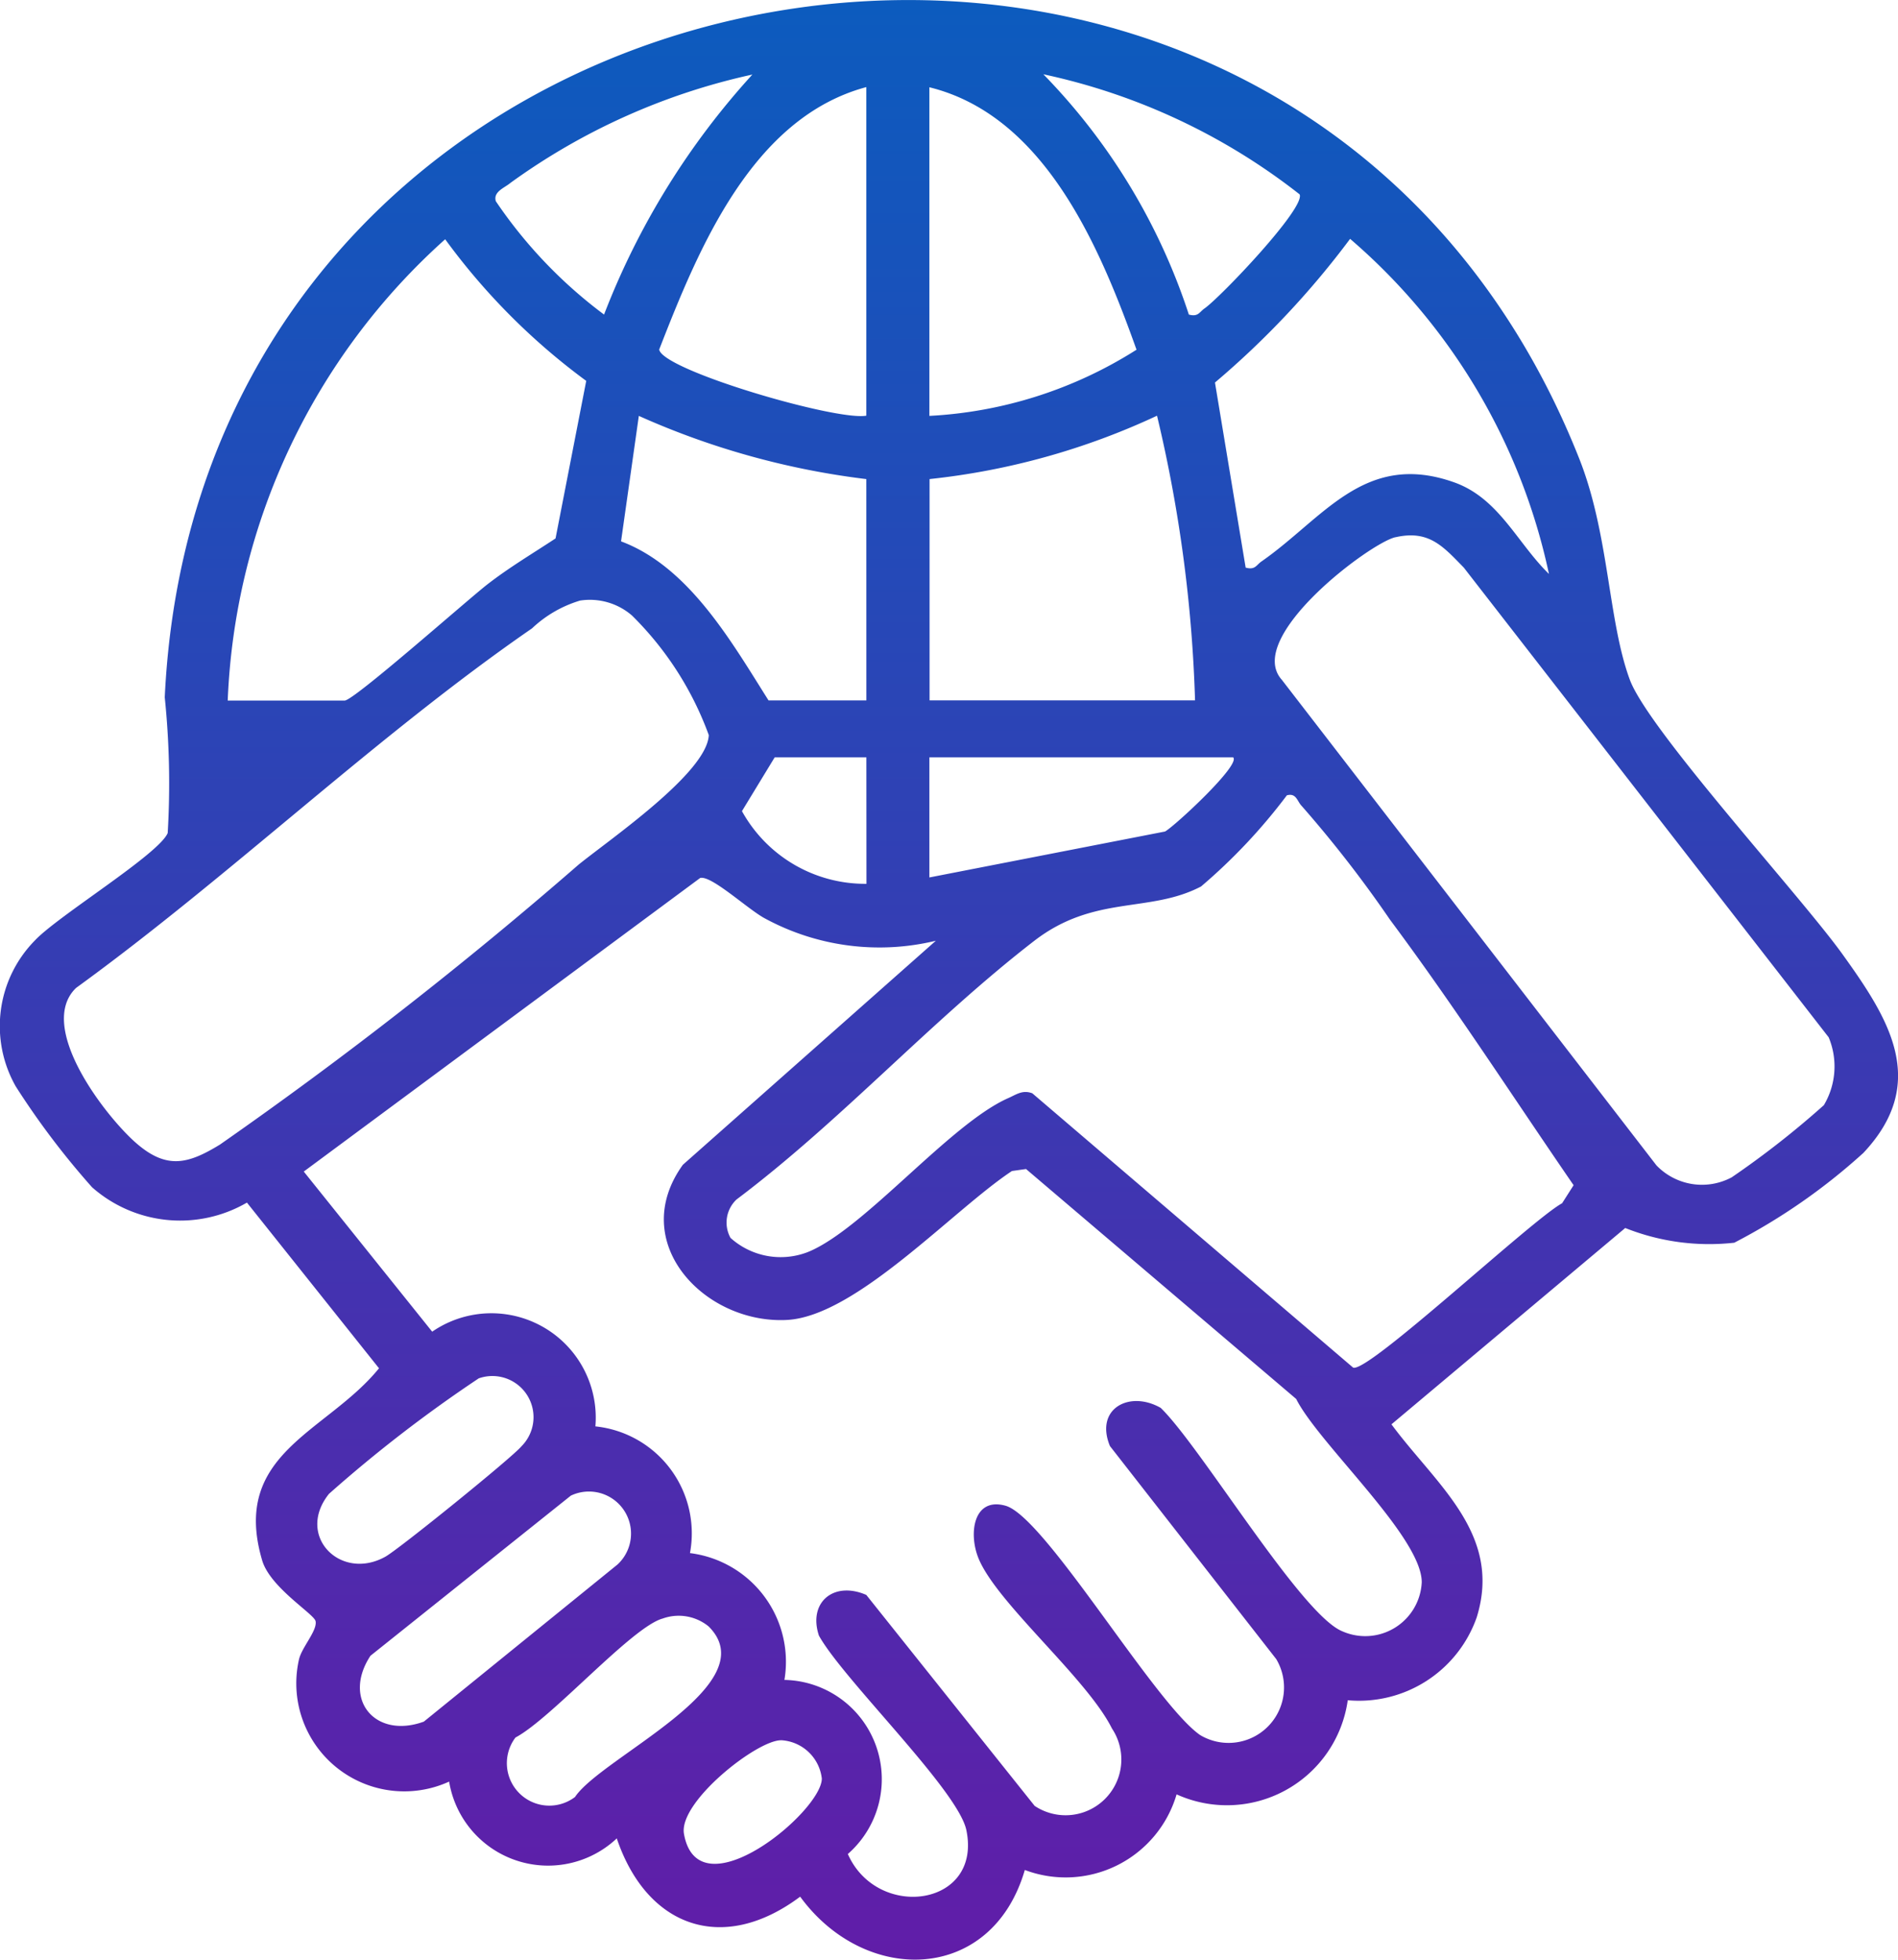<svg xmlns="http://www.w3.org/2000/svg" xmlns:xlink="http://www.w3.org/1999/xlink" width="42.682" height="44.062" viewBox="0 0 42.682 44.062">
  <defs>
    <linearGradient id="linear-gradient" x1="0.5" x2="0.5" y2="1" gradientUnits="objectBoundingBox">
      <stop offset="0" stop-color="#0064c1"/>
      <stop offset="1" stop-color="#621ca8"/>
    </linearGradient>
    <clipPath id="clip-path">
      <rect id="Rectangle_3342" data-name="Rectangle 3342" width="42.682" height="44.062" fill="url(#linear-gradient)"/>
    </clipPath>
  </defs>
  <g id="Benefits_Icon9" data-name="Benefits Icon9" transform="translate(0 0)">
    <g id="Group_8681" data-name="Group 8681" transform="translate(0 0)" clip-path="url(#clip-path)">
      <path id="Path_199" data-name="Path 199" d="M41.891,25.931A13.633,13.633,0,0,1,39,27.939a5.1,5.1,0,0,1-2.452-.331l-5.257,4.414c1,1.354,2.5,2.464,1.917,4.34a2.806,2.806,0,0,1-2.9,1.863,2.743,2.743,0,0,1-3.849,2.116,2.6,2.6,0,0,1-3.413,1.7c-.744,2.553-3.592,2.6-5.052.6-1.736,1.3-3.447.691-4.124-1.31A2.255,2.255,0,0,1,10.1,40.054a2.428,2.428,0,0,1-3.378-2.74c.059-.275.417-.653.375-.866-.032-.163-1.015-.751-1.2-1.362-.717-2.42,1.454-2.879,2.626-4.324L5.553,27.037a2.993,2.993,0,0,1-3.483-.345A17.89,17.89,0,0,1,.355,24.426a2.744,2.744,0,0,1,.429-3.282c.515-.551,2.785-1.936,2.987-2.415a18.912,18.912,0,0,0-.066-3.052c.833-17.6,25.31-21.752,31.807-5.37.677,1.706.648,3.647,1.139,4.974.417,1.127,3.827,4.844,4.779,6.167,1.036,1.441,1.973,2.889.462,4.484M16.924,1.675a14.566,14.566,0,0,0-5.448,2.439c-.128.109-.39.195-.326.41a10.516,10.516,0,0,0,2.434,2.548,17.149,17.149,0,0,1,3.339-5.4m9.81,5.4c.215.058.235-.056.356-.139.35-.243,2.273-2.257,2.137-2.563a14.108,14.108,0,0,0-5.763-2.7,13.906,13.906,0,0,1,3.271,5.4M19.482,1.958c-2.57.689-3.773,3.628-4.658,5.9.071.465,3.995,1.612,4.658,1.487ZM20.9,9.35a9.615,9.615,0,0,0,4.658-1.488c-.821-2.3-2.06-5.26-4.658-5.9Zm-15.779,6.4h2.63c.207,0,2.771-2.273,3.213-2.615.492-.381,1.012-.689,1.529-1.03l.69-3.542a14.679,14.679,0,0,1-3.172-3.184,14.7,14.7,0,0,0-4.89,10.371M34.832,12.9A13.693,13.693,0,0,0,30.361,5.37,19.458,19.458,0,0,1,27.322,8.6l.69,4.161c.216.059.236-.056.357-.139,1.393-.968,2.317-2.493,4.332-1.778,1.008.358,1.417,1.365,2.132,2.06M19.482,10.771A17.717,17.717,0,0,1,14.366,9.35l-.4,2.821c1.527.571,2.481,2.254,3.317,3.576h2.2Zm1.422,0v4.975h5.97a31.491,31.491,0,0,0-.855-6.4A16.068,16.068,0,0,1,20.9,10.771m10.479,1.307c-.572.129-3.406,2.257-2.553,3.206L37.25,26.2a1.419,1.419,0,0,0,1.692.269,20.155,20.155,0,0,0,2.073-1.623,1.7,1.7,0,0,0,.108-1.525L32.917,12.76c-.467-.477-.782-.851-1.534-.682M13.052,13.5a2.7,2.7,0,0,0-1.088.627C8.464,16.541,5.173,19.7,1.71,22.211c-.9.87.662,2.887,1.352,3.488s1.172.469,1.885.033a95.818,95.818,0,0,0,8.064-6.293c.721-.583,2.892-2.07,2.928-2.913a7.276,7.276,0,0,0-1.726-2.687,1.446,1.446,0,0,0-1.16-.338m6.43,3.526H17.421l-.736,1.209a3.164,3.164,0,0,0,2.8,1.634Zm8.245,0H20.9v2.7L26.2,18.694c.224-.127,1.714-1.506,1.53-1.668m1.21.853a12.677,12.677,0,0,1-1.931,2.051c-1.16.607-2.4.179-3.752,1.223-2.322,1.794-4.34,4.044-6.694,5.814a.713.713,0,0,0-.135.864,1.687,1.687,0,0,0,1.743.316c1.256-.51,3.19-2.879,4.5-3.458.184-.081.324-.193.544-.109l7.213,6.166c.322.142,4.027-3.331,4.7-3.694l.259-.406c-1.367-1.988-2.687-4.035-4.128-5.968a26.907,26.907,0,0,0-1.988-2.56c-.1-.1-.118-.295-.329-.238M21.045,21.15a5.4,5.4,0,0,1-3.84-.5c-.38-.2-1.208-.978-1.46-.911l-8.914,6.6,2.888,3.6a2.347,2.347,0,0,1,3.67,2.129,2.418,2.418,0,0,1,2.127,2.849,2.462,2.462,0,0,1,2.124,2.851,2.233,2.233,0,0,1,1.426,3.914c.662,1.5,3.021,1.188,2.666-.534-.184-.9-2.771-3.39-3.316-4.376-.248-.745.329-1.234,1.065-.915L23.267,40.6a1.254,1.254,0,0,0,1.739-1.739c-.564-1.132-2.584-2.813-3-3.823-.232-.563-.114-1.387.606-1.186.892.25,3.351,4.446,4.377,5.156A1.247,1.247,0,0,0,28.7,37.3l-3.74-4.79c-.347-.844.443-1.259,1.143-.857.9.873,3.149,4.636,4.077,5.019a1.272,1.272,0,0,0,1.792-1.1c0-1.023-2.317-3.114-2.824-4.121l-6.075-5.169-.317.045c-1.322.874-3.5,3.262-5.055,3.348-1.85.1-3.607-1.736-2.345-3.488ZM10.771,30.985a30.844,30.844,0,0,0-3.373,2.6c-.756.944.261,1.973,1.268,1.413.309-.172,2.865-2.24,3.061-2.483a.925.925,0,0,0-.957-1.528m3.117,4.186a.946.946,0,0,0-1.05-1.548l-4.506,3.6c-.641.973.1,1.88,1.2,1.481Zm1.005,1.218c-.7.206-2.494,2.247-3.3,2.672A.955.955,0,0,0,12.931,40.4c.6-.9,4.32-2.522,3.005-3.834a1.064,1.064,0,0,0-1.044-.174m2.67,2.733c-.546,0-2.308,1.39-2.181,2.105.321,1.8,3.1-.5,3.1-1.245a.974.974,0,0,0-.914-.861" transform="translate(0 0)" fill="url(#linear-gradient)"/>
    </g>
  </g>
</svg>
